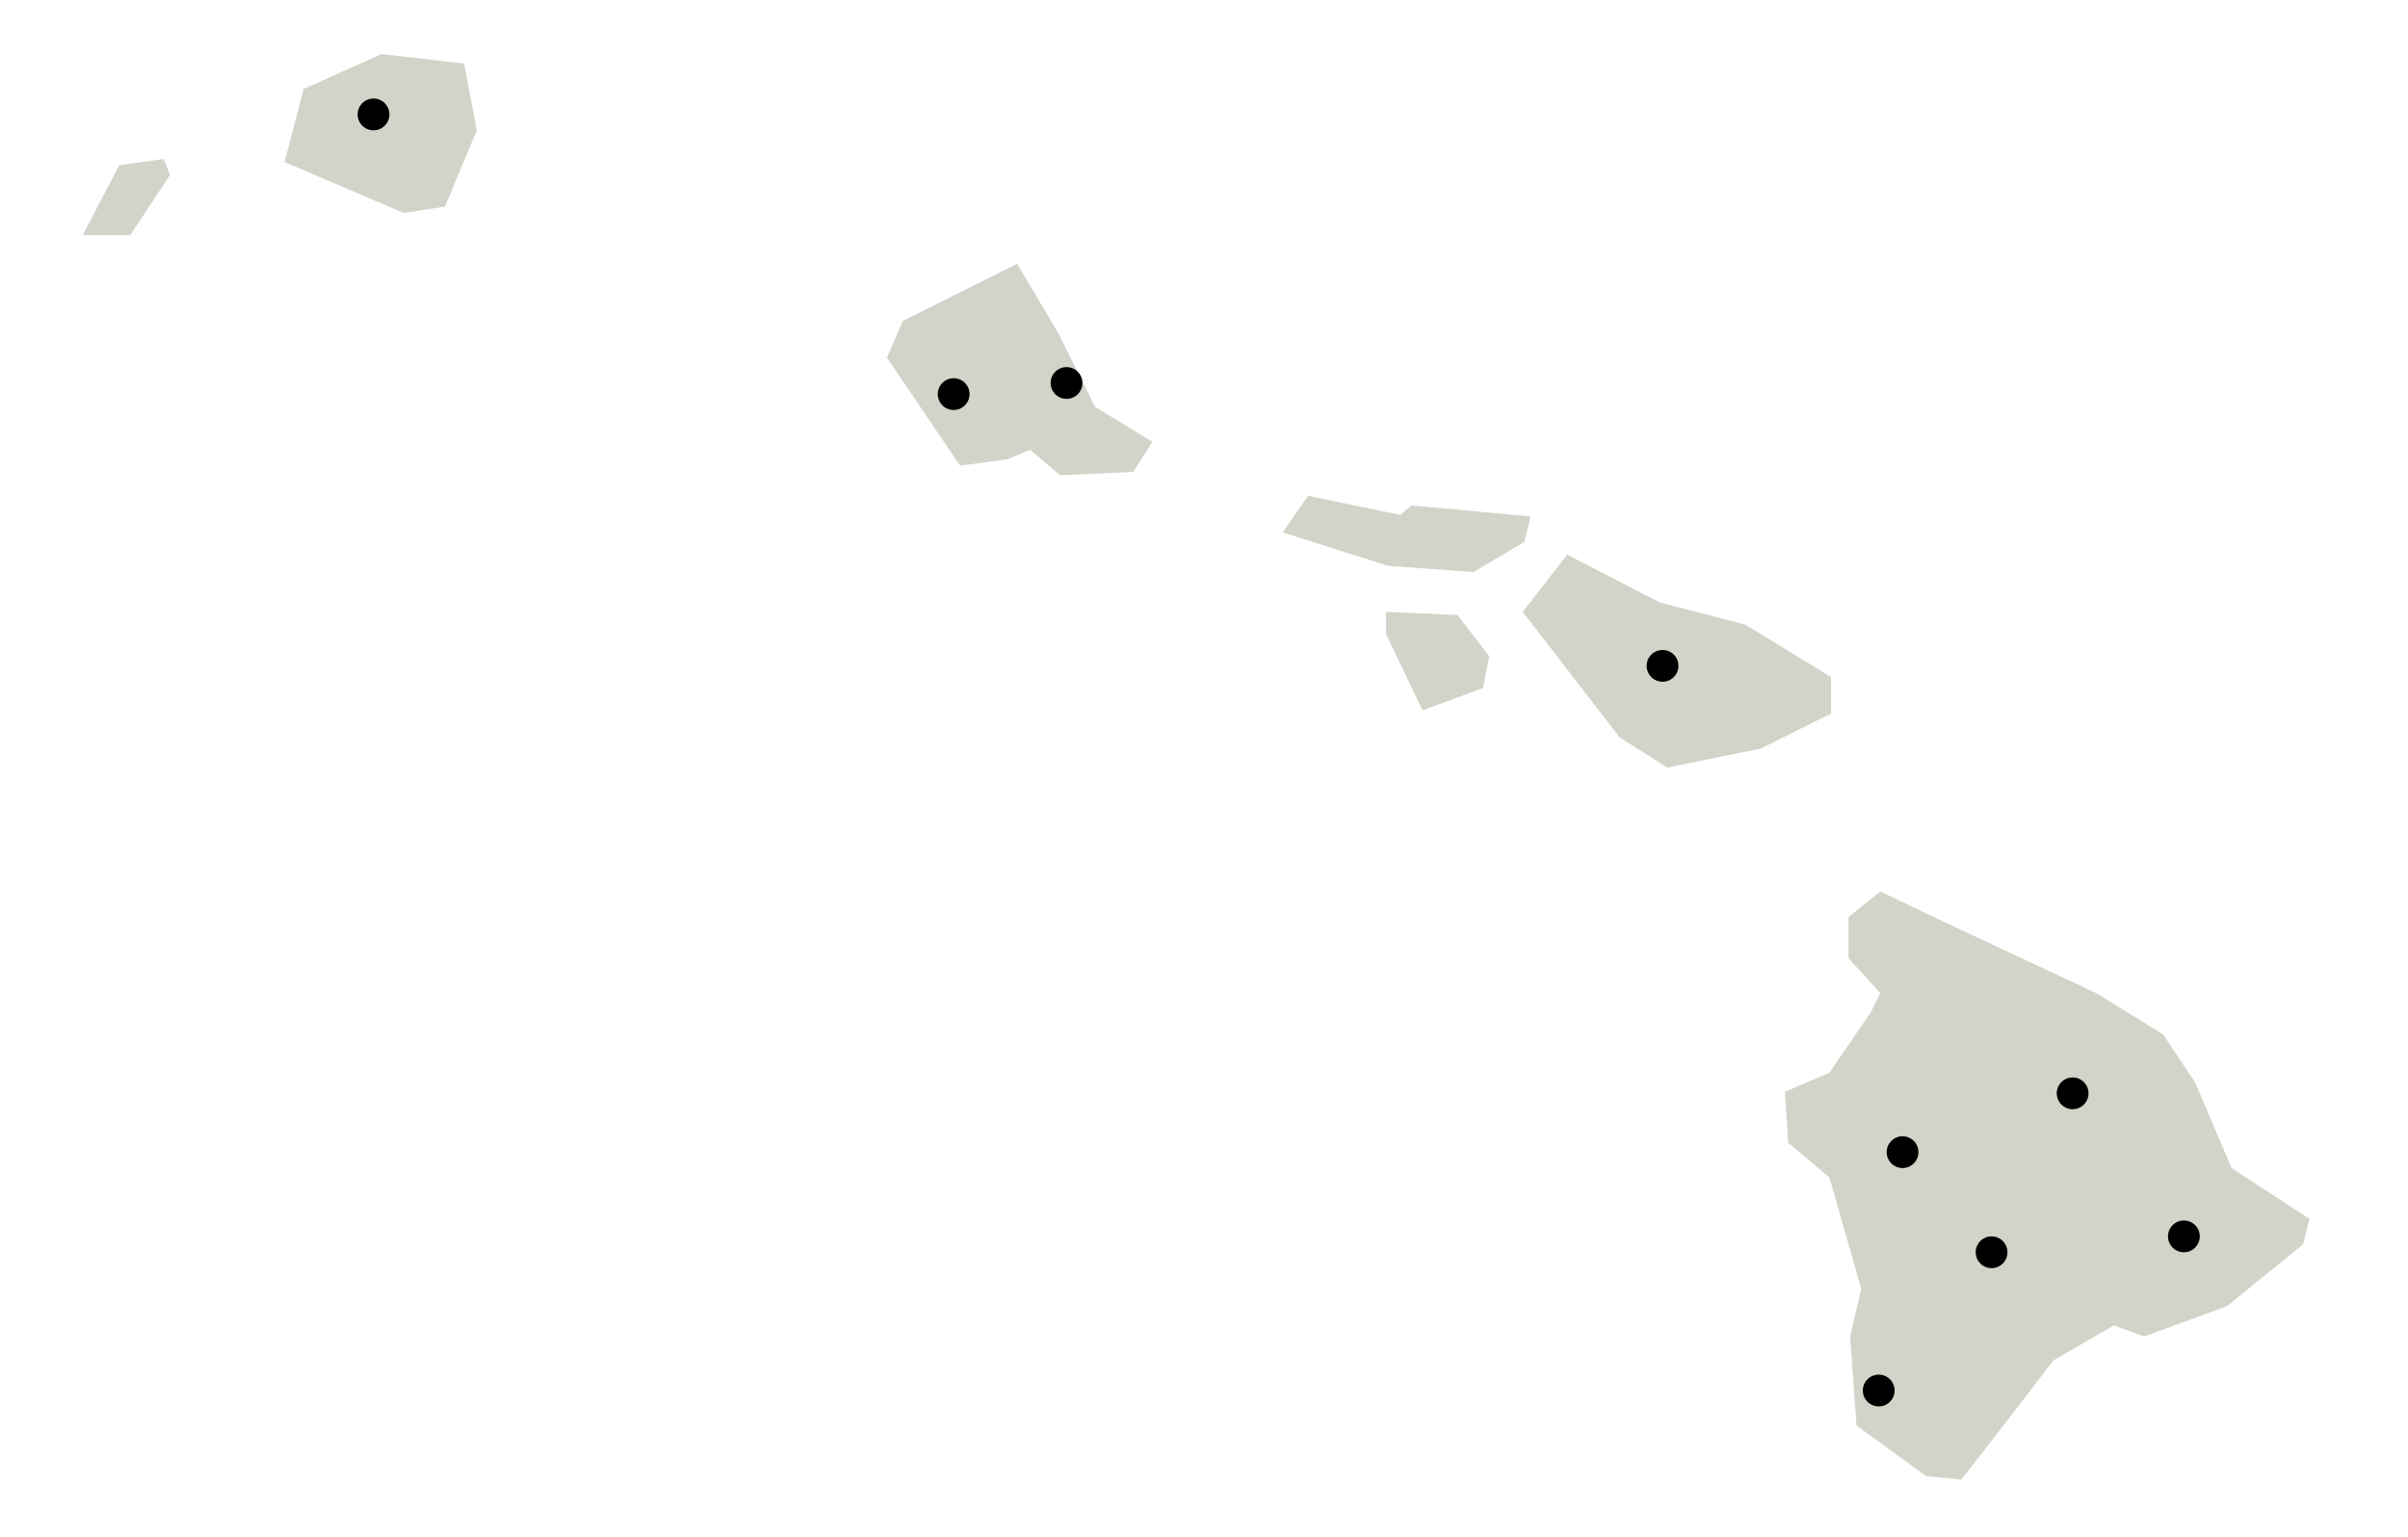 <?xml version="1.0" encoding="utf-8"?>
<!-- Generator: Adobe Illustrator 22.0.1, SVG Export Plug-In . SVG Version: 6.00 Build 0)  -->
<svg version="1.1" id="Layer_1" xmlns="http://www.w3.org/2000/svg" xmlns:xlink="http://www.w3.org/1999/xlink" x="0px" y="0px"
	 viewBox="0 0 151.5 96.7" style="enable-background:new 0 0 151.5 96.7;" xml:space="preserve">
<style type="text/css">
	.st0{fill:#D3D4C9;}
</style>
<path id="HI" class="st0" d="M5.2,14.8l2.3-4.4l2.8-0.4l0.4,1l-2.5,3.8H5.2z M17.9,10.2l7.5,3.2L28,13l2-4.8L29.2,4L24,3.4l-4.9,2.2
	L17.9,10.2z M55.8,22.5l4.6,6.8l3-0.4l1.4-0.6l1.9,1.6l4.6-0.2l1.2-1.9l-3.6-2.2L66.6,21L64,16.6l-7.2,3.6L55.8,22.5z M80.7,33.5
	l1.6-2.3l5.8,1.2l0.7-0.6l7.5,0.7l-0.4,1.6L92.7,36l-5.4-0.4L80.7,33.5z M87.2,39.9l2.3,4.8l3.8-1.4l0.4-2l-2-2.6l-4.5-0.2
	C87.2,38.5,87.2,39.9,87.2,39.9z M95.8,38.5l2.8-3.6l5.8,3l5.4,1.4l5.4,3.3v2.3l-4.4,2.2l-5.9,1.2l-3-1.9L95.8,38.5z M116.3,57.7
	l2-1.6l4.2,2l9.4,4.4l4.2,2.6l2,3l2.3,5.4l4.9,3.2l-0.4,1.6l-4.8,3.9l-5.2,1.9l-1.9-0.7l-3.8,2.2l-3,3.9l-2.8,3.6l-2.2-0.2l-4.4-3.2
	l-0.4-5.6l0.7-3l-2-7l-2.6-2.2l-0.2-3.2l2.8-1.2l2.6-3.8l0.6-1.2l-2-2.2L116.3,57.7z"/>
<circle cx="119.7" cy="72.5" r="1"/>
<circle cx="130.4" cy="68.8" r="1"/>
<circle cx="125.3" cy="78.8" r="1"/>
<circle cx="118.2" cy="87.5" r="1"/>
<circle cx="137.4" cy="77.8" r="1"/>
<circle cx="104.6" cy="41.9" r="1"/>
<circle cx="60" cy="24.8" r="1"/>
<circle cx="67.1" cy="24.1" r="1"/>
<circle cx="23.5" cy="7.2" r="1"/>
</svg>
